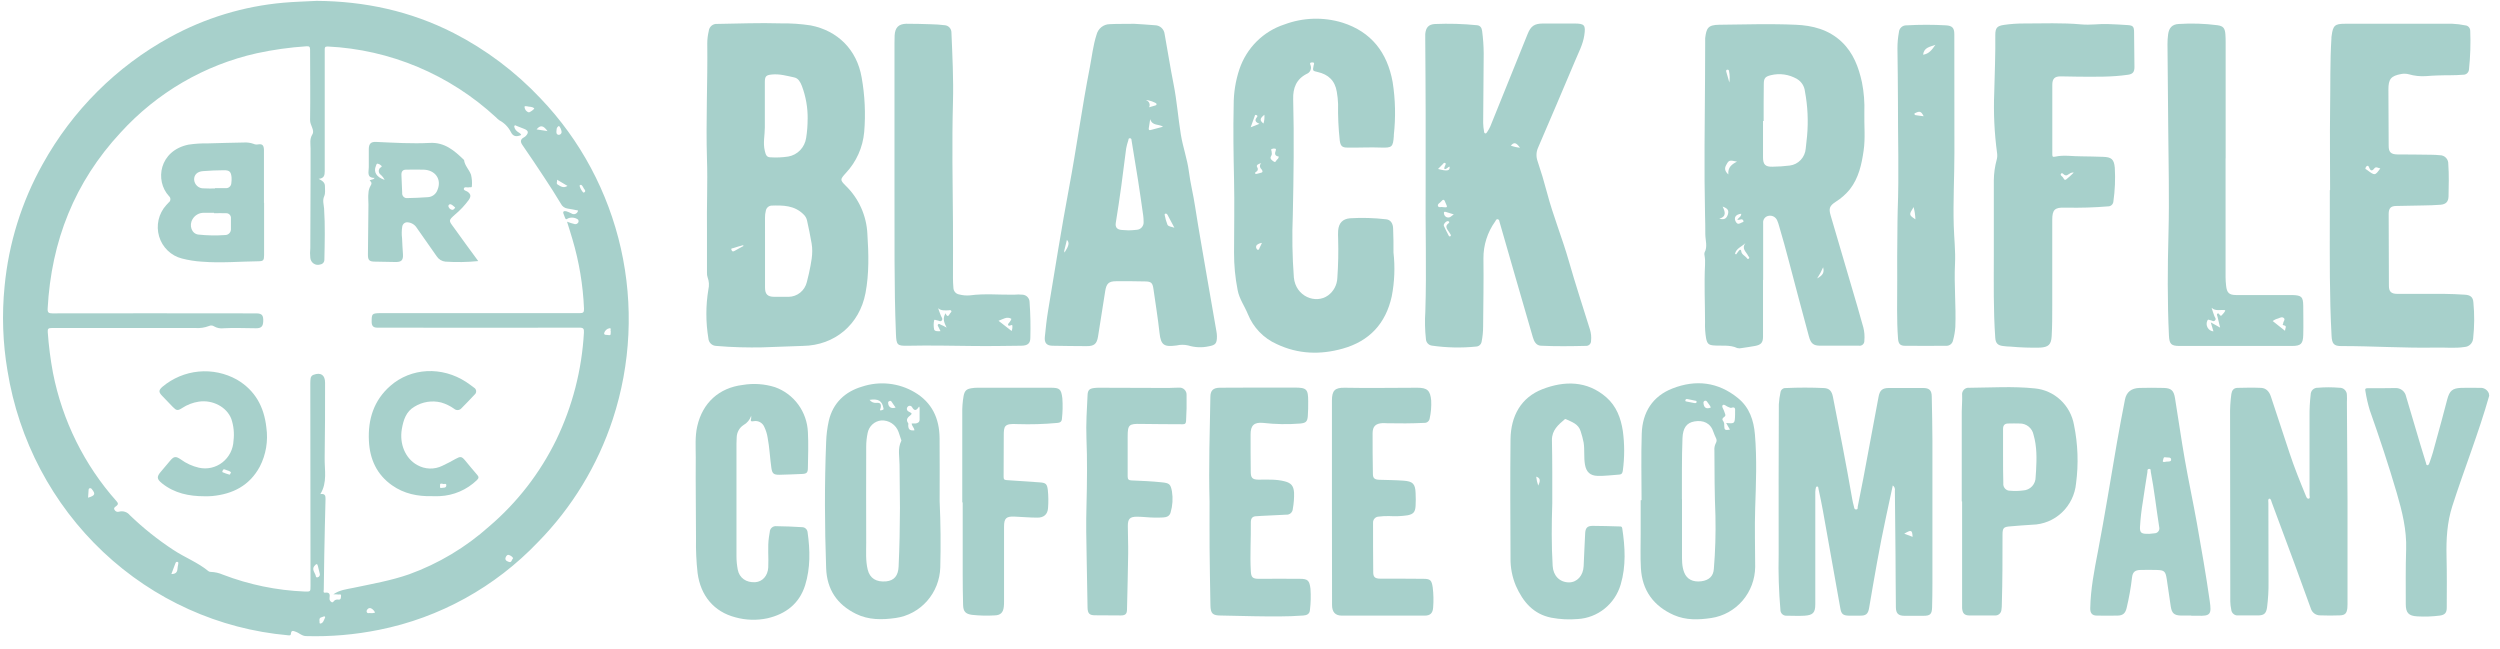 <svg width="181" height="47" viewBox="0 0 181 47" fill="none" xmlns="http://www.w3.org/2000/svg">
<path d="M180.219 28.65C179.454 31.355 178.406 33.968 177.549 36.637C177.166 37.83 177.101 39.04 177.13 40.283C177.16 41.525 177.151 42.765 177.145 44.007C177.145 44.375 176.995 44.52 176.641 44.569C176.102 44.638 175.557 44.657 175.014 44.626C174.387 44.592 174.178 44.373 174.178 43.739C174.178 42.418 174.161 41.097 174.205 39.779C174.251 38.364 173.917 37.026 173.526 35.693C172.936 33.674 172.271 31.679 171.571 29.698C171.432 29.237 171.325 28.767 171.251 28.29C171.224 28.169 171.251 28.108 171.387 28.108C172.066 28.108 172.744 28.108 173.423 28.095C173.604 28.085 173.783 28.142 173.927 28.255C174.07 28.368 174.168 28.53 174.203 28.712C174.556 29.888 174.902 31.066 175.249 32.242C175.374 32.668 175.508 33.093 175.642 33.519C175.661 33.58 175.654 33.672 175.738 33.682C175.822 33.693 175.857 33.597 175.886 33.529C176.067 33.031 176.22 32.524 176.346 32.008C176.637 30.977 176.911 29.941 177.183 28.907C177.348 28.293 177.553 28.11 178.18 28.082C178.634 28.063 179.09 28.082 179.546 28.082C179.681 28.068 179.817 28.099 179.934 28.171C180.051 28.243 180.141 28.351 180.192 28.48L180.219 28.65Z" fill="#A7D0CB"/>
<path d="M22.926 0.063C26.401 0.086 29.72 0.801 32.837 2.388C35.188 3.592 37.319 5.196 39.14 7.129C42.02 10.139 44.031 13.898 44.953 17.993C45.875 22.088 45.672 26.362 44.367 30.347C43.264 33.7 41.41 36.747 38.952 39.247C35.844 42.507 31.831 44.723 27.451 45.598C25.711 45.951 23.937 46.104 22.163 46.053C21.866 46.053 21.674 45.83 21.419 45.743C21.245 45.683 21.088 45.59 21.061 45.888C21.047 46.032 20.942 46.002 20.852 45.994C15.855 45.552 11.145 43.428 7.466 39.958C3.788 36.489 1.351 31.872 0.541 26.836C0.199 24.823 0.129 22.772 0.331 20.74C0.627 17.62 1.568 14.599 3.094 11.876C5.246 7.994 8.436 4.813 12.294 2.7C14.843 1.3 17.648 0.448 20.534 0.195C21.316 0.124 22.121 0.11 22.926 0.063ZM24.137 43.029C24.582 42.712 25.088 42.663 25.58 42.561C26.935 42.274 28.298 42.04 29.617 41.58C31.75 40.808 33.72 39.63 35.42 38.109C37.448 36.38 39.103 34.243 40.279 31.832C41.447 29.411 42.126 26.776 42.276 24.083C42.293 23.798 42.239 23.722 41.948 23.722C37.182 23.733 32.417 23.733 27.654 23.722C27.539 23.722 27.422 23.722 27.305 23.722C27.012 23.722 26.903 23.577 26.908 23.279C26.908 22.726 26.937 22.688 27.472 22.671H27.733C32.473 22.671 37.218 22.671 41.969 22.671C42.22 22.671 42.293 22.622 42.282 22.35C42.211 20.646 41.93 18.958 41.446 17.326C41.323 16.9 41.189 16.492 41.053 16.049C41.238 16.122 41.427 16.182 41.62 16.228C41.668 16.235 41.717 16.227 41.761 16.205C41.805 16.184 41.841 16.149 41.866 16.107C41.884 16.074 41.892 16.036 41.888 15.998C41.885 15.96 41.871 15.924 41.847 15.894C41.744 15.821 41.624 15.775 41.498 15.76C41.373 15.745 41.246 15.762 41.128 15.809C40.982 15.926 40.932 15.86 40.89 15.722C40.867 15.65 40.84 15.579 40.81 15.509C40.712 15.297 40.846 15.262 41.001 15.297C41.13 15.337 41.255 15.39 41.375 15.454C41.418 15.483 41.468 15.501 41.519 15.505C41.571 15.51 41.623 15.501 41.67 15.48C41.718 15.459 41.759 15.426 41.791 15.384C41.823 15.342 41.843 15.293 41.852 15.241C41.592 15.192 41.346 15.131 41.097 15.101C40.993 15.088 40.894 15.049 40.808 14.988C40.722 14.926 40.654 14.844 40.608 14.748C40.223 14.11 39.821 13.472 39.411 12.859C38.889 12.063 38.358 11.274 37.818 10.492C37.666 10.268 37.67 10.096 37.914 9.956C37.967 9.93 38.015 9.896 38.057 9.856C38.291 9.613 38.266 9.456 37.954 9.332L37.413 9.12C37.36 9.098 37.304 9.045 37.254 9.092C37.203 9.139 37.254 9.22 37.264 9.283C37.302 9.374 37.363 9.452 37.44 9.511C37.534 9.6 37.684 9.63 37.734 9.773C37.396 9.922 37.147 9.892 36.988 9.56C36.803 9.195 36.511 8.898 36.152 8.709C36.065 8.646 35.984 8.575 35.911 8.496C32.556 5.397 28.245 3.583 23.719 3.366C23.51 3.366 23.51 3.453 23.51 3.606C23.51 6.536 23.51 9.465 23.51 12.393C23.51 12.685 23.468 12.916 23.069 12.948C23.34 13.087 23.537 13.214 23.526 13.499C23.526 13.733 23.566 13.999 23.476 14.197C23.332 14.52 23.443 14.79 23.464 15.101C23.545 16.328 23.51 17.564 23.485 18.796C23.487 18.881 23.459 18.964 23.405 19.029C23.351 19.093 23.275 19.135 23.192 19.146C23.113 19.174 23.03 19.183 22.948 19.173C22.865 19.163 22.786 19.134 22.716 19.088C22.646 19.042 22.588 18.981 22.544 18.909C22.501 18.837 22.474 18.756 22.466 18.672C22.441 18.438 22.441 18.201 22.466 17.966L22.485 12.582C22.485 11.97 22.485 11.359 22.485 10.747C22.485 10.404 22.399 10.081 22.617 9.726C22.801 9.426 22.443 9.071 22.45 8.692C22.477 6.991 22.45 5.289 22.45 3.604C22.45 3.392 22.397 3.334 22.19 3.351C20.981 3.43 19.779 3.598 18.594 3.855C14.807 4.7 11.365 6.705 8.731 9.598C5.408 13.176 3.713 17.445 3.451 22.333C3.434 22.62 3.51 22.688 3.792 22.688C8.509 22.68 13.225 22.68 17.939 22.688C18.148 22.688 18.358 22.688 18.579 22.688C18.968 22.701 19.073 22.828 19.058 23.254C19.046 23.639 18.912 23.766 18.54 23.766C17.755 23.766 16.969 23.72 16.185 23.766C15.952 23.797 15.715 23.751 15.51 23.634C15.455 23.595 15.391 23.572 15.324 23.566C15.257 23.561 15.19 23.573 15.129 23.603C14.82 23.721 14.489 23.771 14.159 23.749C10.684 23.749 7.21 23.749 3.738 23.749C3.51 23.749 3.437 23.8 3.457 24.043C3.527 25.035 3.653 26.022 3.836 27C4.518 30.46 6.107 33.669 8.436 36.286C8.568 36.435 8.57 36.518 8.423 36.635C8.342 36.703 8.2 36.765 8.294 36.916C8.324 36.973 8.374 37.017 8.434 37.041C8.493 37.065 8.559 37.066 8.62 37.045C8.761 37.006 8.909 37.01 9.048 37.055C9.187 37.1 9.31 37.186 9.402 37.301C10.373 38.237 11.428 39.079 12.553 39.815C13.389 40.368 14.324 40.717 15.098 41.357C15.146 41.39 15.203 41.407 15.261 41.406C15.562 41.416 15.858 41.483 16.135 41.604C18.034 42.332 20.035 42.745 22.063 42.827C22.481 42.837 22.481 42.837 22.481 42.423C22.481 37.532 22.476 32.64 22.466 27.746C22.466 27.628 22.473 27.51 22.489 27.393C22.496 27.334 22.52 27.279 22.557 27.233C22.594 27.187 22.643 27.154 22.698 27.136C23.225 26.94 23.535 27.148 23.535 27.706C23.535 29.52 23.535 31.334 23.506 33.149C23.489 34.019 23.715 34.925 23.194 35.771C23.524 35.729 23.575 35.876 23.568 36.129C23.529 37.479 23.506 38.83 23.478 40.17C23.462 41.007 23.449 41.844 23.441 42.682C23.441 42.763 23.38 42.929 23.531 42.91C23.886 42.861 23.897 43.054 23.857 43.316C23.851 43.37 23.862 43.426 23.887 43.474C23.913 43.523 23.951 43.562 23.999 43.588C24.099 43.656 24.152 43.539 24.208 43.484C24.249 43.45 24.297 43.427 24.349 43.415C24.4 43.403 24.453 43.402 24.505 43.414C24.7 43.429 24.679 43.261 24.691 43.144C24.708 42.986 24.576 43.05 24.505 43.044C24.367 43.022 24.252 43.029 24.137 43.029ZM23.152 41.54C23.106 41.35 23.064 41.161 23.014 40.972C22.964 40.783 22.901 40.825 22.805 40.929C22.55 41.174 22.749 41.393 22.838 41.614C22.87 41.689 22.855 41.844 23.006 41.795C23.033 41.788 23.058 41.775 23.08 41.758C23.102 41.74 23.12 41.718 23.134 41.694C23.148 41.669 23.156 41.642 23.16 41.613C23.163 41.585 23.16 41.556 23.152 41.529V41.54ZM12.411 41.561C12.691 41.561 12.829 41.453 12.848 41.197C12.848 41.08 12.886 40.965 12.902 40.851C12.902 40.787 12.948 40.708 12.852 40.681C12.756 40.653 12.72 40.723 12.693 40.802C12.603 41.036 12.511 41.278 12.411 41.55V41.561ZM6.376 36.033C6.885 35.88 6.933 35.763 6.65 35.416C6.636 35.391 6.615 35.371 6.589 35.358C6.563 35.346 6.534 35.342 6.506 35.346C6.431 35.359 6.418 35.416 6.414 35.476C6.402 35.659 6.389 35.844 6.376 36.033ZM38.159 7.695C38.082 7.695 37.95 7.65 37.979 7.771C37.988 7.854 38.021 7.933 38.073 7.997C38.126 8.061 38.195 8.109 38.274 8.133C38.364 8.152 38.713 7.884 38.678 7.846C38.527 7.699 38.318 7.748 38.153 7.695H38.159ZM37.155 40.413C37.117 40.351 37.068 40.299 37.009 40.258C36.95 40.217 36.884 40.188 36.815 40.174C36.687 40.155 36.605 40.327 36.591 40.427C36.576 40.598 36.769 40.663 36.883 40.691C37.036 40.736 37.049 40.523 37.149 40.413H37.155ZM41.088 13.461L40.329 13.01C40.365 13.167 40.235 13.284 40.386 13.37C40.582 13.484 40.787 13.65 41.082 13.461H41.088ZM44.225 23.994C44.16 23.939 44.296 23.741 44.129 23.764C44.038 23.779 43.954 23.82 43.886 23.882C43.817 23.943 43.767 24.024 43.742 24.113C43.713 24.285 43.938 24.234 44.056 24.26C44.275 24.309 44.194 24.122 44.221 23.994H44.225ZM40.476 9.115C40.42 9.138 40.373 9.178 40.341 9.23C40.309 9.281 40.293 9.342 40.296 9.403C40.281 9.543 40.246 9.72 40.43 9.762C40.458 9.765 40.487 9.763 40.514 9.754C40.542 9.745 40.567 9.731 40.589 9.712C40.611 9.693 40.628 9.67 40.641 9.644C40.654 9.618 40.661 9.589 40.662 9.56C40.644 9.396 40.577 9.241 40.472 9.115H40.476ZM39.639 9.492C39.34 9.067 39.112 9.041 38.849 9.369L39.639 9.492ZM27.154 44.352C27.097 44.217 26.994 44.107 26.864 44.043C26.819 44.023 26.768 44.018 26.721 44.032C26.674 44.045 26.632 44.075 26.604 44.116C26.579 44.139 26.561 44.168 26.551 44.201C26.541 44.234 26.541 44.27 26.55 44.303C26.585 44.42 26.69 44.388 26.77 44.384C26.898 44.403 27.03 44.392 27.154 44.352ZM23.129 44.93C23.154 45.001 23.092 45.175 23.215 45.143C23.403 45.107 23.451 44.886 23.533 44.718C23.57 44.647 23.493 44.605 23.434 44.633C23.311 44.705 23.1 44.667 23.129 44.924V44.93ZM42.067 13.378C42 13.389 41.948 13.423 41.965 13.472C42.017 13.646 42.108 13.806 42.228 13.942C42.241 13.954 42.328 13.922 42.349 13.889C42.412 13.795 42.32 13.725 42.278 13.659C42.207 13.559 42.176 13.425 42.067 13.378Z" fill="#A7D0CB"/>
<path d="M55.179 25.149C54.213 25.168 53.019 25.149 51.834 25.043C51.692 25.036 51.557 24.976 51.456 24.874C51.355 24.772 51.294 24.636 51.286 24.492C51.093 23.323 51.093 22.13 51.286 20.961C51.356 20.672 51.338 20.369 51.234 20.091C51.195 19.979 51.178 19.86 51.185 19.742C51.185 18.721 51.185 17.7 51.185 16.677C51.158 14.963 51.242 13.246 51.185 11.532C51.1 8.73 51.24 5.931 51.206 3.132C51.208 2.836 51.244 2.541 51.313 2.253C51.326 2.103 51.397 1.963 51.51 1.866C51.624 1.768 51.771 1.72 51.919 1.732C53.452 1.707 54.985 1.645 56.52 1.692C57.247 1.681 57.974 1.73 58.694 1.839C60.651 2.222 62.04 3.602 62.383 5.606C62.616 6.907 62.678 8.234 62.569 9.551C62.47 10.669 62 11.719 61.237 12.529C60.819 12.997 60.804 13.021 61.237 13.454C62.179 14.37 62.738 15.619 62.799 16.943C62.891 18.374 62.93 19.802 62.663 21.214C62.228 23.5 60.43 25.006 58.142 25.043C57.228 25.07 56.317 25.11 55.179 25.149ZM55.388 18.191C55.388 19.068 55.388 19.946 55.388 20.823C55.388 21.309 55.579 21.482 56.049 21.49C56.398 21.49 56.747 21.49 57.094 21.49C57.399 21.487 57.694 21.38 57.933 21.188C58.172 20.995 58.341 20.728 58.414 20.427C58.464 20.214 58.525 20.001 58.569 19.789C58.715 19.076 58.891 18.361 58.761 17.625C58.663 17.064 58.552 16.507 58.426 15.949C58.387 15.786 58.3 15.638 58.178 15.524C57.517 14.86 56.678 14.858 55.84 14.886C55.742 14.897 55.65 14.94 55.578 15.009C55.506 15.078 55.459 15.169 55.443 15.269C55.402 15.431 55.383 15.599 55.386 15.767L55.388 18.191ZM58.475 8.62C58.486 7.801 58.344 6.987 58.056 6.223C57.95 5.95 57.803 5.67 57.513 5.608C56.975 5.493 56.44 5.336 55.88 5.395C55.462 5.433 55.374 5.529 55.374 5.946C55.374 7.039 55.374 8.133 55.374 9.228C55.374 9.792 55.229 10.351 55.374 10.93C55.434 11.17 55.484 11.383 55.765 11.389C56.2 11.418 56.638 11.4 57.069 11.334C57.397 11.277 57.697 11.117 57.93 10.876C58.162 10.635 58.314 10.325 58.364 9.992C58.437 9.537 58.473 9.078 58.472 8.618L58.475 8.62ZM53.824 17.813L53.806 17.749C53.567 17.817 53.327 17.881 53.09 17.962C53.036 17.979 52.904 17.962 52.959 18.096C53.013 18.23 53.08 18.223 53.189 18.162C53.394 18.04 53.609 17.93 53.822 17.815L53.824 17.813Z" fill="#A7D0CB"/>
<path d="M127.642 20.278C127.642 21.648 127.642 23.018 127.642 24.39C127.642 24.815 127.483 24.966 127.073 25.045C126.749 25.104 126.423 25.153 126.096 25.2C125.993 25.227 125.884 25.227 125.781 25.2C125.229 24.943 124.637 25.058 124.066 25.009C123.7 24.977 123.6 24.879 123.52 24.49C123.455 24.1 123.43 23.706 123.445 23.311C123.445 21.933 123.374 20.546 123.445 19.174C123.46 18.948 123.449 18.721 123.409 18.498C123.388 18.428 123.388 18.354 123.409 18.285C123.642 17.86 123.468 17.402 123.464 16.96C123.46 16.517 123.464 16.032 123.445 15.571C123.372 12.259 123.424 8.947 123.445 5.636C123.445 4.785 123.448 3.934 123.455 3.083C123.448 2.975 123.448 2.866 123.455 2.758C123.545 2.06 123.635 1.801 124.472 1.792C126.314 1.771 128.156 1.711 129.998 1.792C131.225 1.839 132.403 2.141 133.344 3.034C134.18 3.83 134.567 4.863 134.807 5.967C134.948 6.683 135.005 7.414 134.979 8.143C134.958 9.069 135.06 10 134.926 10.909C134.782 11.908 134.567 12.889 133.929 13.708C133.637 14.065 133.29 14.371 132.9 14.614C132.461 14.903 132.388 15.086 132.541 15.607C133.187 17.814 133.836 20.019 134.485 22.224C134.63 22.713 134.755 23.209 134.903 23.698C134.985 24.013 135.01 24.34 134.979 24.664C134.982 24.716 134.974 24.768 134.955 24.817C134.936 24.865 134.906 24.909 134.868 24.944C134.83 24.979 134.785 25.004 134.735 25.019C134.686 25.034 134.634 25.037 134.584 25.028C133.653 25.028 132.723 25.028 131.79 25.028C131.299 25.028 131.108 24.877 130.97 24.373C130.715 23.435 130.469 22.494 130.213 21.554C129.743 19.829 129.325 18.089 128.81 16.375C128.773 16.23 128.724 16.087 128.664 15.95C128.611 15.831 128.52 15.735 128.406 15.676C128.292 15.618 128.162 15.601 128.037 15.628C127.92 15.649 127.815 15.714 127.743 15.81C127.672 15.907 127.639 16.027 127.652 16.147C127.652 17.517 127.652 18.887 127.652 20.257L127.642 20.278ZM127.688 8.76H127.642C127.642 9.637 127.642 10.513 127.642 11.391C127.642 11.91 127.811 12.085 128.327 12.07C128.747 12.065 129.166 12.037 129.582 11.985C129.883 11.947 130.162 11.804 130.372 11.581C130.582 11.357 130.71 11.068 130.734 10.76C130.77 10.458 130.799 10.153 130.832 9.849C130.93 8.769 130.877 7.681 130.678 6.616C130.658 6.433 130.598 6.258 130.5 6.103C130.402 5.948 130.271 5.819 130.115 5.725C129.539 5.385 128.856 5.284 128.208 5.444C127.807 5.544 127.7 5.657 127.698 6.082C127.685 6.967 127.688 7.865 127.688 8.76ZM125.615 18.372L125.691 18.423C125.76 18.33 125.825 18.234 125.9 18.145C125.975 18.055 126.052 18.062 126.063 18.17C126.084 18.417 126.297 18.494 126.431 18.638C126.473 18.683 126.517 18.802 126.611 18.723C126.705 18.645 126.596 18.587 126.567 18.525C126.435 18.236 126.057 18.009 126.374 17.6C126.098 17.862 125.705 17.977 125.615 18.372ZM125.132 12.629C125.084 12.108 125.388 11.891 125.76 11.702C125.206 11.579 125.166 11.591 124.976 11.949C124.844 12.183 124.869 12.393 125.132 12.629ZM126.065 15.475C125.647 15.52 125.507 15.771 125.676 16.062C125.82 16.305 125.958 16.173 126.109 16.109C126.161 16.086 126.268 16.079 126.22 15.979C126.134 15.794 125.986 15.922 125.862 15.918C125.833 15.915 125.805 15.91 125.776 15.903C125.881 15.758 126.071 15.684 126.065 15.475ZM124.718 14.956C124.892 15.322 125.026 15.673 124.476 15.835C124.846 15.926 124.997 15.835 125.103 15.516C125.178 15.233 125.097 15.09 124.718 14.956ZM125.204 5.972C125.244 5.707 125.238 5.437 125.185 5.174C125.185 5.1 125.151 5.038 125.063 5.044C124.976 5.051 124.961 5.119 124.982 5.193C125.057 5.453 125.13 5.712 125.204 5.972ZM131.56 20.159C131.978 19.929 132.091 19.733 131.995 19.351C131.875 19.633 131.729 19.904 131.56 20.159Z" fill="#A7D0CB"/>
<path d="M103.217 13.374C103.217 11.649 103.217 9.924 103.217 8.199C103.217 6.404 103.197 4.608 103.188 2.815C103.188 2.696 103.188 2.577 103.188 2.46C103.232 1.994 103.427 1.767 103.88 1.739C104.899 1.695 105.919 1.724 106.933 1.826C107.174 1.845 107.28 2.018 107.307 2.252C107.378 2.789 107.416 3.33 107.42 3.872C107.409 5.548 107.396 7.225 107.381 8.901C107.385 9.107 107.407 9.313 107.445 9.515C107.445 9.573 107.464 9.639 107.529 9.658C107.594 9.677 107.634 9.615 107.663 9.569C107.751 9.439 107.829 9.302 107.895 9.16C108.798 6.93 109.699 4.698 110.599 2.464C110.831 1.888 111.088 1.707 111.705 1.703C112.462 1.703 113.219 1.703 113.975 1.703C114.726 1.703 114.812 1.813 114.703 2.554C114.607 3.219 114.285 3.802 114.036 4.406C113.16 6.491 112.257 8.592 111.358 10.687C111.219 10.994 111.205 11.344 111.318 11.662C111.573 12.416 111.802 13.178 112.004 13.948C112.445 15.629 113.108 17.232 113.584 18.902C114.061 20.572 114.599 22.207 115.113 23.858C115.195 24.122 115.222 24.4 115.192 24.675C115.194 24.724 115.185 24.774 115.167 24.82C115.149 24.866 115.121 24.907 115.086 24.942C115.051 24.976 115.009 25.003 114.963 25.02C114.918 25.037 114.869 25.044 114.82 25.041C113.735 25.066 112.648 25.083 111.562 25.03C111.213 25.015 111.065 24.715 110.977 24.413C110.55 22.951 110.127 21.488 109.706 20.025C109.327 18.713 108.949 17.4 108.572 16.086C108.549 16.007 108.554 15.896 108.439 15.873C108.324 15.85 108.298 15.964 108.252 16.033C107.694 16.808 107.395 17.747 107.401 18.708C107.424 20.355 107.391 22.001 107.378 23.647C107.378 24.012 107.341 24.377 107.27 24.734C107.254 24.832 107.205 24.922 107.131 24.987C107.058 25.052 106.964 25.089 106.866 25.092C105.804 25.199 104.732 25.176 103.675 25.024C103.557 25.01 103.448 24.954 103.368 24.865C103.287 24.776 103.24 24.661 103.236 24.541C103.164 23.884 103.15 23.222 103.194 22.563C103.293 19.504 103.186 16.439 103.217 13.374ZM104.462 14.999C104.809 15.027 104.809 15.027 104.671 14.714C104.656 14.688 104.644 14.661 104.633 14.633C104.57 14.42 104.468 14.42 104.344 14.582C104.257 14.693 104.058 14.765 104.108 14.914C104.158 15.063 104.353 14.956 104.462 14.999ZM104.114 12.234C104.796 12.412 104.984 12.374 104.951 12.066C104.811 12.085 104.742 12.264 104.579 12.242C104.537 12.136 104.606 12.066 104.629 11.983C104.652 11.9 104.721 11.851 104.629 11.802C104.537 11.753 104.505 11.84 104.459 11.883C104.351 11.989 104.238 12.108 104.114 12.234ZM104.836 16.009C104.698 15.996 104.482 16.235 104.535 16.354C104.643 16.594 104.767 16.826 104.886 17.06C104.911 17.109 104.953 17.134 105.003 17.107C105.053 17.079 105.053 17.03 105.026 16.983C104.999 16.937 104.955 16.866 104.917 16.809C104.781 16.596 104.56 16.384 104.89 16.154C104.97 16.09 104.907 16.033 104.836 16.005V16.009ZM105.254 15.522C105.02 15.45 104.846 15.392 104.671 15.341C104.574 15.314 104.516 15.341 104.545 15.463C104.551 15.521 104.572 15.577 104.607 15.624C104.642 15.671 104.69 15.707 104.744 15.728C104.798 15.749 104.857 15.754 104.914 15.742C104.971 15.731 105.024 15.703 105.066 15.662L105.254 15.522ZM110.051 10.698C109.768 10.313 109.62 10.273 109.384 10.543C109.596 10.622 109.817 10.673 110.042 10.694L110.051 10.698Z" fill="#A7D0CB"/>
<path d="M100.888 18.279C101.008 19.338 100.966 20.41 100.762 21.456C100.325 23.441 99.131 24.704 97.207 25.242C95.585 25.698 93.983 25.645 92.438 24.913C91.49 24.494 90.74 23.717 90.347 22.745C90.109 22.158 89.72 21.635 89.603 20.993C89.428 20.103 89.342 19.198 89.345 18.291C89.345 16.526 89.385 14.761 89.345 12.997C89.306 11.234 89.276 9.409 89.318 7.616C89.313 6.727 89.455 5.843 89.736 5.002C89.994 4.243 90.423 3.556 90.987 2.995C91.552 2.434 92.238 2.015 92.99 1.771C94.339 1.265 95.813 1.219 97.191 1.639C99.282 2.302 100.44 3.8 100.827 5.94C101.027 7.206 101.055 8.494 100.913 9.768C100.913 9.798 100.913 9.828 100.913 9.856C100.854 10.638 100.783 10.706 100.02 10.685C99.196 10.649 98.372 10.702 97.546 10.685C97.172 10.685 97.055 10.568 97 10.185C96.903 9.304 96.862 8.417 96.877 7.531C96.867 7.235 96.837 6.941 96.785 6.65C96.655 5.838 96.17 5.387 95.401 5.214C95.029 5.131 95.031 5.131 95.106 4.744C95.125 4.649 95.211 4.517 95.012 4.519C94.909 4.519 94.803 4.534 94.872 4.691C94.9 4.752 94.915 4.818 94.916 4.886C94.918 4.953 94.905 5.02 94.879 5.082C94.854 5.144 94.816 5.2 94.768 5.246C94.719 5.293 94.662 5.328 94.6 5.351C93.856 5.733 93.605 6.365 93.626 7.178C93.699 9.966 93.659 12.755 93.6 15.543C93.537 17.06 93.562 18.579 93.676 20.093C93.81 21.467 95.257 22.039 96.156 21.386C96.353 21.241 96.515 21.053 96.631 20.835C96.746 20.618 96.812 20.376 96.823 20.129C96.889 19.185 96.909 18.238 96.881 17.292C96.871 17.095 96.871 16.897 96.881 16.7C96.925 16.149 97.205 15.85 97.743 15.803C98.614 15.75 99.489 15.775 100.356 15.877C100.67 15.905 100.858 16.169 100.862 16.56C100.892 17.139 100.888 17.709 100.888 18.279ZM92.58 11.334C92.359 11.302 92.258 11.189 92.35 10.949C92.373 10.893 92.407 10.789 92.338 10.764C92.255 10.744 92.168 10.749 92.089 10.781C91.984 10.811 92.059 10.893 92.062 10.953C92.062 11.064 92.114 11.166 92.037 11.285C91.896 11.498 92.089 11.602 92.225 11.7C92.361 11.797 92.392 11.604 92.467 11.546C92.501 11.523 92.529 11.491 92.549 11.454C92.568 11.417 92.579 11.376 92.58 11.334ZM91.313 11.808C91.085 11.876 90.933 11.944 91.02 12.11C91.041 12.136 91.055 12.166 91.062 12.198C91.069 12.23 91.068 12.264 91.06 12.296C91.052 12.328 91.037 12.357 91.016 12.382C90.995 12.407 90.969 12.427 90.939 12.44C90.903 12.465 90.851 12.499 90.874 12.557C90.897 12.614 90.97 12.593 91.022 12.58C91.086 12.558 91.151 12.541 91.217 12.529C91.426 12.499 91.459 12.414 91.328 12.246C91.295 12.22 91.269 12.188 91.251 12.15C91.232 12.113 91.222 12.072 91.22 12.031C91.219 11.989 91.227 11.947 91.243 11.909C91.259 11.871 91.283 11.836 91.313 11.808ZM91.188 8.962C90.851 8.841 90.843 8.684 90.995 8.492C91.039 8.437 91.07 8.373 90.968 8.333C90.865 8.292 90.865 8.333 90.843 8.401C90.755 8.652 90.663 8.901 90.548 9.215L91.188 8.962ZM91.541 8.307C91.198 8.588 91.192 8.715 91.476 8.945C91.539 8.74 91.561 8.525 91.541 8.311V8.307ZM91.361 17.585C91.228 17.598 91.101 17.651 90.997 17.736C90.967 17.768 90.947 17.81 90.941 17.854C90.935 17.898 90.943 17.943 90.964 17.983C90.981 18.023 91.018 18.076 91.054 18.085C91.16 18.106 91.165 17.996 91.198 17.934C91.254 17.838 91.296 17.73 91.361 17.589V17.585Z" fill="#A7D0CB"/>
<path d="M82.115 1.724C82.534 1.752 83.075 1.779 83.627 1.828C83.799 1.831 83.964 1.897 84.092 2.014C84.219 2.132 84.3 2.293 84.319 2.466C84.541 3.677 84.727 4.893 84.968 6.097C85.208 7.301 85.296 8.535 85.494 9.747C85.641 10.649 85.961 11.519 86.076 12.425C86.184 13.276 86.404 14.127 86.529 14.977C86.655 15.828 86.816 16.726 86.962 17.598C87.109 18.47 87.259 19.323 87.408 20.187C87.629 21.463 87.85 22.732 88.07 23.994C88.092 24.11 88.104 24.227 88.106 24.345C88.106 24.864 88.01 24.983 87.518 25.072C87.024 25.181 86.51 25.16 86.025 25.011C85.75 24.946 85.464 24.946 85.189 25.011C84.309 25.126 84.047 25.023 83.949 24.1C83.832 23.037 83.659 21.973 83.508 20.91C83.447 20.484 83.347 20.384 82.925 20.376C82.218 20.361 81.509 20.352 80.802 20.361C80.273 20.361 80.102 20.535 80.018 21.069C79.845 22.167 79.677 23.267 79.498 24.364C79.408 24.909 79.215 25.064 78.661 25.06C77.848 25.06 77.032 25.045 76.219 25.032C75.786 25.032 75.602 24.834 75.646 24.394C75.709 23.756 75.778 23.118 75.884 22.48C76.376 19.529 76.84 16.575 77.392 13.635C77.944 10.696 78.333 7.79 78.902 4.885C79.056 4.096 79.138 3.289 79.389 2.517C79.441 2.301 79.563 2.108 79.734 1.97C79.905 1.831 80.117 1.753 80.336 1.75C80.886 1.72 81.43 1.737 82.115 1.724ZM81.697 16.677C81.86 16.677 82.076 16.664 82.287 16.639C82.36 16.636 82.431 16.619 82.497 16.587C82.563 16.555 82.621 16.51 82.669 16.454C82.717 16.398 82.753 16.333 82.775 16.262C82.797 16.191 82.805 16.117 82.797 16.043C82.797 15.895 82.787 15.747 82.768 15.601C82.647 14.75 82.527 13.899 82.396 13.061C82.245 12.1 82.084 11.147 81.927 10.179C81.915 10.104 81.927 10.011 81.808 10.009C81.689 10.007 81.71 10.085 81.693 10.151C81.626 10.346 81.573 10.546 81.534 10.749C81.312 12.546 81.076 14.341 80.784 16.128C80.729 16.456 80.878 16.624 81.212 16.649C81.359 16.66 81.505 16.666 81.699 16.677H81.697ZM84.206 9.173C83.87 8.96 83.439 9.132 83.274 8.63C83.23 8.913 83.198 9.105 83.169 9.296C83.153 9.409 83.213 9.439 83.307 9.413L84.206 9.173ZM85.026 16.488C84.855 16.169 84.723 15.918 84.589 15.669C84.572 15.635 84.556 15.599 84.537 15.565C84.518 15.53 84.464 15.445 84.378 15.467C84.368 15.468 84.359 15.472 84.351 15.477C84.343 15.482 84.336 15.489 84.331 15.498C84.325 15.506 84.322 15.515 84.32 15.525C84.319 15.534 84.319 15.544 84.321 15.554C84.365 15.795 84.431 16.032 84.52 16.26C84.589 16.411 84.796 16.405 85.026 16.488ZM83.194 7.767L83.644 7.637C83.707 7.618 83.751 7.582 83.728 7.51C83.704 7.437 83.123 7.205 82.964 7.259C83.017 7.27 83.066 7.293 83.107 7.327C83.149 7.361 83.183 7.405 83.205 7.454C83.227 7.503 83.238 7.557 83.236 7.612C83.234 7.666 83.22 7.719 83.194 7.767ZM77.074 18.283C77.402 17.766 77.438 17.566 77.243 17.366C77.177 17.636 77.112 17.898 77.049 18.162C77.043 18.189 77.059 18.221 77.074 18.287V18.283Z" fill="#A7D0CB"/>
<path d="M168.699 13.761C168.699 11.808 168.674 9.856 168.699 7.903C168.729 6.189 168.687 4.474 168.796 2.76C168.796 2.702 168.796 2.643 168.812 2.583C168.906 1.845 169.049 1.718 169.783 1.72H177.553C177.863 1.733 178.172 1.772 178.477 1.835C178.577 1.84 178.672 1.885 178.741 1.96C178.809 2.035 178.847 2.134 178.845 2.237C178.883 3.172 178.852 4.109 178.753 5.04C178.743 5.144 178.694 5.241 178.616 5.31C178.538 5.378 178.438 5.414 178.335 5.41C177.707 5.465 177.093 5.438 176.474 5.463C176.193 5.476 175.911 5.485 175.637 5.512C175.221 5.539 174.803 5.494 174.401 5.378C174.222 5.332 174.036 5.325 173.854 5.357C173.107 5.495 172.919 5.718 172.921 6.488C172.921 7.85 172.927 9.21 172.94 10.57C172.94 11.013 173.105 11.174 173.567 11.181C174.383 11.181 175.196 11.194 176.012 11.204C176.221 11.204 176.43 11.217 176.649 11.238C176.731 11.237 176.812 11.253 176.888 11.285C176.963 11.316 177.031 11.364 177.088 11.424C177.145 11.483 177.189 11.554 177.218 11.632C177.247 11.71 177.26 11.793 177.256 11.876C177.312 12.653 177.291 13.433 177.274 14.216C177.264 14.603 177.086 14.79 176.697 14.824C176.279 14.861 175.846 14.865 175.42 14.875C174.78 14.89 174.14 14.897 173.498 14.912C173.093 14.912 172.94 15.075 172.94 15.494C172.94 17.23 172.945 18.965 172.957 20.699C172.957 21.112 173.126 21.273 173.559 21.276C174.684 21.276 175.809 21.276 176.934 21.276C177.438 21.276 177.941 21.308 178.445 21.335C178.841 21.356 179.048 21.501 179.073 21.89C179.157 22.763 179.151 23.643 179.054 24.515C179.039 24.676 178.967 24.827 178.852 24.938C178.737 25.05 178.586 25.116 178.427 25.123C177.751 25.228 177.072 25.151 176.394 25.164C174.094 25.211 171.794 25.053 169.494 25.055C168.978 25.055 168.835 24.885 168.806 24.326C168.651 21.48 168.676 18.63 168.679 15.781V13.769L168.699 13.761ZM172.334 12.193C172.162 12.168 172.026 12.034 171.901 12.193C171.738 12.406 171.625 12.376 171.531 12.14C171.505 12.076 171.472 11.989 171.401 12.004C171.33 12.019 171.298 12.089 171.267 12.146C171.215 12.24 171.313 12.261 171.361 12.295C171.945 12.729 171.945 12.729 172.334 12.193Z" fill="#A7D0CB"/>
<path d="M137.037 35.146C136.871 35.92 136.712 36.667 136.551 37.411C136.075 39.604 135.7 41.814 135.322 44.026C135.249 44.452 135.094 44.584 134.651 44.573C134.381 44.573 134.109 44.573 133.837 44.573C133.442 44.56 133.313 44.452 133.244 44.067C132.909 42.196 132.576 40.327 132.244 38.46C132.064 37.441 131.891 36.424 131.663 35.416C131.646 35.342 131.663 35.231 131.567 35.223C131.47 35.214 131.462 35.348 131.447 35.42C131.428 35.547 131.421 35.675 131.427 35.803C131.427 38.356 131.427 40.908 131.427 43.461C131.427 43.558 131.427 43.656 131.427 43.756C131.427 44.367 131.249 44.537 130.649 44.577C130.214 44.605 129.777 44.577 129.342 44.577C129.284 44.581 129.226 44.572 129.172 44.551C129.117 44.53 129.068 44.498 129.026 44.457C128.985 44.416 128.952 44.366 128.931 44.311C128.909 44.257 128.899 44.198 128.901 44.139C128.787 42.813 128.745 41.482 128.775 40.151C128.765 36.524 128.775 32.896 128.788 29.269C128.805 28.974 128.846 28.681 128.909 28.393C128.924 28.303 128.972 28.223 129.043 28.168C129.114 28.113 129.203 28.087 129.292 28.095C130.212 28.052 131.132 28.052 132.054 28.095C132.449 28.114 132.623 28.318 132.704 28.733C133.185 31.183 133.668 33.625 134.095 36.097C134.128 36.29 134.172 36.482 134.224 36.671C134.247 36.754 134.237 36.884 134.383 36.884C134.53 36.884 134.486 36.756 134.502 36.671C134.638 35.986 134.778 35.303 134.908 34.616C135.276 32.654 135.643 30.691 136.008 28.729C136.096 28.25 136.288 28.091 136.758 28.091C137.585 28.091 138.41 28.091 139.232 28.091C139.69 28.091 139.859 28.263 139.859 28.729C139.878 29.773 139.907 30.82 139.907 31.864C139.907 35.334 139.907 38.804 139.907 42.274C139.907 42.841 139.9 43.402 139.884 43.958C139.872 44.465 139.749 44.584 139.257 44.584C138.801 44.584 138.346 44.584 137.89 44.584C137.434 44.584 137.262 44.405 137.262 43.956C137.244 42.68 137.246 41.404 137.235 40.142C137.223 38.605 137.204 37.067 137.189 35.529C137.204 35.457 137.197 35.382 137.17 35.314C137.143 35.246 137.096 35.187 137.037 35.146ZM138.473 38.868C138.442 38.36 138.381 38.339 137.867 38.639L138.473 38.868Z" fill="#A7D0CB"/>
<path d="M144.353 18.491C144.353 16.677 144.353 14.863 144.353 13.048C144.359 12.545 144.43 12.044 144.562 11.559C144.603 11.407 144.612 11.248 144.59 11.091C144.392 9.638 144.323 8.169 144.383 6.703C144.418 5.315 144.475 3.926 144.46 2.537C144.46 2.024 144.583 1.877 145.087 1.803C145.558 1.734 146.033 1.7 146.509 1.701C147.906 1.701 149.309 1.639 150.691 1.767C151.339 1.826 151.956 1.72 152.587 1.741C153.081 1.758 153.576 1.782 154.068 1.818C154.427 1.845 154.501 1.935 154.507 2.303C154.519 3.153 154.529 4.004 154.534 4.855C154.534 5.21 154.417 5.361 154.068 5.412C152.874 5.587 151.669 5.557 150.467 5.551C150.049 5.551 149.614 5.529 149.188 5.529C148.761 5.529 148.587 5.695 148.587 6.142C148.587 7.818 148.587 9.494 148.587 11.17C148.587 11.336 148.613 11.383 148.797 11.342C149.424 11.2 150.072 11.328 150.71 11.319C151.224 11.319 151.736 11.342 152.251 11.355C152.866 11.37 153.056 11.525 153.112 12.149C153.159 12.966 153.124 13.785 153.008 14.595C152.999 14.69 152.955 14.779 152.885 14.843C152.815 14.907 152.724 14.942 152.629 14.941C151.624 15.024 150.614 15.055 149.606 15.033H149.489C148.769 15.009 148.583 15.184 148.583 15.914C148.583 17.994 148.583 20.074 148.583 22.154C148.583 22.884 148.583 23.613 148.541 24.341C148.506 24.953 148.303 25.132 147.705 25.168C146.997 25.184 146.288 25.16 145.583 25.096C145.39 25.096 145.196 25.073 145.004 25.049C144.631 25.004 144.481 24.836 144.456 24.451C144.316 22.454 144.353 20.472 144.353 18.491ZM150.139 12.495C149.951 12.466 149.846 12.576 149.721 12.644C149.685 12.676 149.641 12.695 149.594 12.698C149.547 12.7 149.5 12.687 149.461 12.659C149.388 12.612 149.3 12.476 149.219 12.576C149.137 12.676 149.282 12.759 149.344 12.827C149.407 12.895 149.451 13.091 149.587 12.995C149.782 12.841 149.966 12.674 150.139 12.495Z" fill="#A7D0CB"/>
<path d="M64.761 13.544C64.761 10.074 64.761 6.603 64.761 3.132C64.761 2.945 64.761 2.758 64.771 2.57C64.803 2.003 65.045 1.739 65.608 1.72C66.21 1.72 66.81 1.735 67.412 1.756C67.74 1.756 68.071 1.79 68.399 1.826C68.531 1.835 68.654 1.895 68.744 1.993C68.834 2.09 68.884 2.219 68.884 2.354C68.953 4.038 69.041 5.723 68.995 7.409C68.915 10.326 68.972 13.242 68.995 16.158C69.005 17.479 68.995 18.8 68.995 20.121C68.995 20.356 69.005 20.592 69.026 20.829C69.028 20.948 69.07 21.062 69.147 21.152C69.224 21.241 69.329 21.3 69.445 21.318C69.699 21.385 69.963 21.407 70.224 21.384C71.289 21.241 72.355 21.352 73.421 21.335C73.624 21.315 73.829 21.315 74.032 21.335C74.17 21.343 74.299 21.404 74.394 21.505C74.489 21.607 74.542 21.742 74.542 21.882C74.603 22.737 74.621 23.594 74.597 24.451C74.597 24.864 74.404 25.023 73.948 25.03C72.757 25.045 71.563 25.066 70.369 25.049C68.817 25.028 67.266 25 65.714 25.032C64.957 25.049 64.899 24.97 64.867 24.202C64.721 20.663 64.778 17.102 64.761 13.544ZM68.535 23.72C68.341 23.339 68.23 23.035 68.462 22.679C68.56 22.958 68.671 22.911 68.769 22.713C68.807 22.639 68.922 22.586 68.87 22.501C68.817 22.416 68.727 22.471 68.66 22.469C68.409 22.469 68.148 22.511 67.922 22.316C67.979 22.507 68.056 22.675 68.117 22.847C68.156 22.96 68.282 23.077 68.186 23.201C68.09 23.324 67.958 23.201 67.841 23.19C67.772 23.19 67.653 23.107 67.632 23.19C67.585 23.41 67.585 23.638 67.632 23.858C67.674 23.992 67.901 23.992 68.092 23.975C68.039 23.868 67.996 23.781 67.956 23.694C67.916 23.607 67.853 23.552 67.918 23.481C67.983 23.411 68.058 23.481 68.127 23.517C68.244 23.556 68.353 23.615 68.535 23.72ZM72.299 23.23L73.242 23.964C73.296 23.83 73.312 23.682 73.288 23.539C73.181 23.505 73.062 23.658 72.993 23.539C72.945 23.447 73.072 23.375 73.116 23.292C73.16 23.209 73.217 23.171 73.219 23.079C72.895 22.894 72.637 23.103 72.303 23.22L72.299 23.23Z" fill="#A7D0CB"/>
<path d="M161.131 11.468V12.446C161.131 14.98 161.131 17.514 161.131 20.048C161.132 20.262 161.145 20.475 161.17 20.686C161.227 21.199 161.38 21.359 161.904 21.361C163.136 21.361 164.37 21.361 165.601 21.361C165.727 21.361 165.852 21.361 165.978 21.361C166.632 21.384 166.745 21.488 166.755 22.141C166.755 22.841 166.776 23.541 166.755 24.241C166.741 24.892 166.582 25.045 165.95 25.047C163.234 25.047 160.515 25.047 157.796 25.047C157.193 25.047 157.062 24.911 157.032 24.302C156.915 21.829 156.932 19.357 156.999 16.883C157.066 14.331 156.999 11.798 156.98 9.256C156.968 7.235 156.94 5.215 156.926 3.196C156.925 2.959 156.941 2.722 156.972 2.488C157.035 2.02 157.262 1.764 157.729 1.737C158.668 1.675 159.61 1.705 160.543 1.826C160.961 1.884 161.085 2.039 161.118 2.477C161.135 2.673 161.137 2.871 161.137 3.068V11.468H161.131ZM160.738 23.72C160.662 23.411 160.6 23.167 160.545 22.92C160.531 22.85 160.464 22.762 160.545 22.707C160.627 22.652 160.673 22.75 160.715 22.807C160.756 22.865 160.819 22.884 160.871 22.807C160.953 22.695 161.081 22.616 161.112 22.458C160.771 22.401 160.418 22.556 160.121 22.288C160.177 22.501 160.257 22.684 160.319 22.877C160.353 22.98 160.478 23.077 160.368 23.199C160.257 23.32 160.158 23.199 160.041 23.184C159.924 23.169 159.878 23.086 159.815 23.203C159.776 23.283 159.757 23.371 159.759 23.461C159.761 23.55 159.785 23.637 159.828 23.715C159.871 23.793 159.932 23.859 160.006 23.907C160.08 23.956 160.165 23.985 160.253 23.992C160.194 23.792 160.138 23.598 160.06 23.339L160.738 23.72ZM165.434 23.949C165.434 23.794 165.589 23.601 165.386 23.564C165.183 23.528 165.304 23.467 165.308 23.394C165.308 23.267 165.478 23.137 165.346 23.024C165.214 22.911 165.068 23.011 164.928 23.06C164.789 23.094 164.659 23.157 164.545 23.245L165.434 23.949Z" fill="#A7D0CB"/>
<path d="M169.96 36.316C169.96 38.789 169.96 41.264 169.96 43.739C169.962 43.838 169.958 43.937 169.948 44.035C169.904 44.392 169.789 44.535 169.431 44.552C168.948 44.575 168.463 44.569 167.967 44.552C167.82 44.552 167.676 44.504 167.557 44.416C167.437 44.327 167.349 44.202 167.305 44.059C166.903 42.961 166.51 41.861 166.106 40.764C165.571 39.307 165.03 37.852 164.484 36.397C164.442 36.286 164.415 36.084 164.298 36.105C164.181 36.127 164.231 36.318 164.231 36.439C164.231 38.33 164.243 40.223 164.241 42.117C164.25 42.738 164.214 43.359 164.135 43.975C164.074 44.401 163.926 44.548 163.507 44.556C163.022 44.556 162.537 44.556 162.044 44.556C161.983 44.563 161.922 44.557 161.864 44.539C161.805 44.521 161.751 44.491 161.705 44.451C161.658 44.412 161.619 44.363 161.591 44.308C161.563 44.253 161.547 44.193 161.542 44.131C161.499 43.938 161.476 43.741 161.473 43.544C161.473 39.069 161.468 34.593 161.458 30.116C161.447 29.584 161.478 29.052 161.55 28.525C161.59 28.265 161.713 28.099 161.968 28.082C162.55 28.067 163.131 28.057 163.71 28.082C164.076 28.102 164.296 28.359 164.411 28.706C164.858 30.058 165.305 31.411 165.751 32.764C166.1 33.828 166.52 34.865 166.947 35.901C166.991 36.003 167.039 36.133 167.156 36.101C167.273 36.069 167.21 35.931 167.21 35.842C167.21 33.949 167.21 32.056 167.21 30.163C167.204 29.63 167.231 29.098 167.292 28.569C167.292 28.502 167.306 28.436 167.332 28.374C167.358 28.312 167.396 28.257 167.444 28.21C167.492 28.164 167.549 28.128 167.61 28.105C167.672 28.081 167.738 28.071 167.804 28.074C168.326 28.029 168.851 28.029 169.373 28.074C169.444 28.07 169.515 28.081 169.582 28.107C169.648 28.132 169.709 28.171 169.76 28.222C169.811 28.273 169.851 28.333 169.878 28.4C169.905 28.468 169.918 28.54 169.916 28.612C169.925 28.779 169.925 28.947 169.916 29.114L169.96 36.316Z" fill="#A7D0CB"/>
<path d="M118.849 36.207C118.849 34.602 118.808 32.993 118.862 31.387C118.914 29.845 119.65 28.682 121.093 28.123C122.766 27.47 124.386 27.646 125.829 28.822C126.665 29.501 126.971 30.433 127.058 31.468C127.207 33.24 127.134 35.01 127.075 36.786C127.029 38.203 127.075 39.623 127.075 41.04C127.066 41.94 126.742 42.807 126.161 43.486C125.58 44.164 124.78 44.61 123.905 44.743C122.979 44.883 122.065 44.913 121.187 44.53C119.723 43.882 118.887 42.748 118.801 41.127C118.755 40.31 118.785 39.492 118.785 38.673C118.785 37.854 118.785 37.035 118.785 36.218L118.849 36.207ZM121.777 36.144C121.777 37.445 121.777 38.745 121.777 40.047C121.777 40.517 121.758 40.995 121.936 41.446C122.128 41.935 122.563 42.161 123.178 42.084C123.738 42.008 124.05 41.714 124.083 41.182C124.188 39.909 124.226 38.631 124.198 37.354C124.133 35.778 124.129 34.202 124.123 32.626C124.104 32.437 124.141 32.248 124.227 32.081C124.263 32.023 124.282 31.956 124.282 31.889C124.282 31.82 124.263 31.754 124.227 31.696C124.163 31.563 124.107 31.427 124.058 31.288C123.849 30.622 123.314 30.401 122.678 30.511C122.095 30.611 121.842 31 121.812 31.724C121.754 33.187 121.777 34.665 121.77 36.144H121.777ZM124.974 30.624C125.601 30.679 125.601 30.679 125.62 30.016C125.62 29.945 125.62 29.877 125.62 29.803C125.632 29.603 125.637 29.426 125.348 29.526C125.294 29.546 125.218 29.494 125.154 29.477C125.001 29.437 124.825 29.227 124.723 29.333C124.62 29.439 124.802 29.643 124.842 29.807C124.882 29.971 125.001 30.079 124.819 30.196C124.687 30.284 124.666 30.377 124.771 30.507C124.822 30.591 124.843 30.69 124.832 30.788C124.846 31.143 124.873 31.162 125.25 31.107L124.974 30.624ZM123.859 29.512C123.834 29.371 123.719 29.282 123.65 29.163C123.629 29.129 123.606 29.097 123.581 29.067C123.563 29.043 123.537 29.025 123.508 29.016C123.479 29.008 123.448 29.009 123.42 29.02C123.392 29.032 123.368 29.052 123.351 29.078C123.335 29.104 123.328 29.134 123.33 29.165C123.36 29.52 123.519 29.631 123.853 29.512H123.859ZM122.676 29.182C122.739 29.182 122.824 29.209 122.833 29.105C122.841 29.001 122.776 29.016 122.716 29.005L122.176 28.892C122.099 28.878 122.036 28.892 122.019 28.982C122.003 29.071 122.08 29.065 122.134 29.076C122.308 29.114 122.488 29.146 122.67 29.182H122.676Z" fill="#A7D0CB"/>
<path d="M68.03 36.292C68.103 37.889 68.118 39.486 68.076 41.082C68.05 41.983 67.71 42.844 67.119 43.514C66.527 44.184 65.721 44.62 64.844 44.743C63.859 44.883 62.885 44.894 61.969 44.441C60.616 43.773 59.867 42.69 59.813 41.133C59.706 38.087 59.69 35.044 59.813 32C59.829 31.487 59.893 30.977 60.003 30.477C60.304 29.16 61.199 28.35 62.414 27.991C63.041 27.783 63.704 27.712 64.36 27.782C65.015 27.852 65.649 28.062 66.22 28.399C67.474 29.137 68.014 30.29 68.026 31.721C68.041 33.238 68.03 34.765 68.03 36.292ZM65.157 36.762C65.157 35.729 65.128 34.693 65.128 33.659C65.128 33.078 64.971 32.476 65.256 31.913C65.27 31.881 65.239 31.821 65.222 31.774C65.168 31.609 65.107 31.443 65.055 31.273C64.962 31.015 64.789 30.795 64.563 30.645C64.337 30.496 64.07 30.424 63.8 30.441C63.563 30.464 63.339 30.564 63.162 30.727C62.984 30.89 62.864 31.107 62.818 31.345C62.748 31.673 62.714 32.007 62.713 32.342C62.713 34.661 62.699 36.977 62.713 39.296C62.713 39.944 62.665 40.599 62.822 41.24C62.979 41.88 63.449 42.157 64.16 42.091C64.741 42.031 65.028 41.68 65.059 41.027C65.126 39.602 65.153 38.183 65.157 36.762ZM66.006 30.658C66.102 30.664 66.199 30.664 66.295 30.658C66.45 30.637 66.577 30.564 66.579 30.383C66.579 30.094 66.579 29.805 66.579 29.516L66.542 29.43C66.332 29.769 66.188 29.752 66.027 29.467C66.01 29.439 65.985 29.417 65.957 29.402C65.929 29.386 65.897 29.378 65.865 29.378C65.833 29.378 65.802 29.386 65.773 29.402C65.745 29.417 65.721 29.439 65.703 29.467C65.683 29.492 65.669 29.522 65.662 29.554C65.655 29.586 65.656 29.619 65.663 29.65C65.671 29.682 65.686 29.712 65.707 29.736C65.727 29.761 65.753 29.781 65.783 29.794C65.823 29.821 65.866 29.845 65.91 29.864C66.031 29.918 66.019 29.979 65.927 30.054C65.734 30.209 65.548 30.364 65.755 30.645C65.778 30.677 65.755 30.741 65.755 30.79C65.766 31.1 65.866 31.183 66.201 31.158C66.203 30.971 66.017 30.86 66.006 30.658ZM62.962 28.956C63.018 29.03 63.092 29.088 63.176 29.125C63.26 29.162 63.352 29.177 63.443 29.169C63.738 29.139 63.813 29.245 63.761 29.533C63.748 29.594 63.683 29.652 63.742 29.722C63.991 29.66 63.991 29.66 63.951 29.509C63.855 29.02 63.585 28.858 62.962 28.948V28.956ZM64.844 29.509C64.743 29.363 64.635 29.22 64.551 29.084C64.543 29.069 64.531 29.056 64.518 29.046C64.504 29.036 64.489 29.029 64.473 29.025C64.456 29.022 64.439 29.022 64.423 29.025C64.407 29.029 64.391 29.035 64.377 29.046C64.336 29.067 64.3 29.086 64.3 29.15C64.302 29.462 64.528 29.626 64.858 29.501L64.844 29.509Z" fill="#A7D0CB"/>
<path d="M141.499 11.057C141.499 12.831 141.396 14.603 141.453 16.375C141.48 17.281 141.587 18.189 141.543 19.091C141.467 20.62 141.626 22.146 141.566 23.671C141.544 23.995 141.489 24.317 141.403 24.63C141.382 24.748 141.32 24.855 141.228 24.93C141.135 25.005 141.019 25.043 140.901 25.036C139.912 25.036 138.923 25.047 137.934 25.036C137.576 25.036 137.449 24.896 137.419 24.532C137.311 23.135 137.365 21.733 137.359 20.333C137.359 19.172 137.348 18.009 137.371 16.845C137.382 16.322 137.371 15.799 137.392 15.28C137.495 12.6 137.403 9.919 137.411 7.239C137.411 5.997 137.388 4.755 137.375 3.515C137.374 3.12 137.409 2.727 137.48 2.339C137.489 2.196 137.553 2.063 137.659 1.968C137.764 1.874 137.902 1.826 138.042 1.835C138.991 1.781 139.942 1.781 140.89 1.835C141.338 1.862 141.493 2.022 141.493 2.473L141.499 11.057ZM139.232 3.962C139.665 3.898 139.876 3.602 140.123 3.245C139.715 3.4 139.297 3.428 139.232 3.962ZM138.676 15.873C138.665 15.575 138.621 15.28 138.544 14.992C138.199 15.552 138.199 15.558 138.67 15.877L138.676 15.873ZM139.272 8.411C139.096 8.065 138.992 8.026 138.682 8.177C138.649 8.194 138.603 8.199 138.605 8.25C138.608 8.274 138.619 8.296 138.637 8.312C138.654 8.329 138.677 8.338 138.701 8.339C138.879 8.371 139.071 8.39 139.272 8.416V8.411Z" fill="#A7D0CB"/>
<path d="M112.385 36.42C112.337 37.939 112.321 39.458 112.413 40.974C112.454 41.678 112.912 42.159 113.592 42.165C114.177 42.165 114.623 41.684 114.656 40.991C114.696 40.194 114.721 39.396 114.767 38.598C114.79 38.209 114.934 38.071 115.321 38.073C115.961 38.073 116.601 38.098 117.241 38.115C117.333 38.115 117.429 38.1 117.45 38.249C117.659 39.615 117.734 40.983 117.337 42.321C117.134 43.011 116.727 43.622 116.171 44.068C115.615 44.515 114.937 44.777 114.23 44.818C113.591 44.873 112.948 44.841 112.318 44.722C111.016 44.465 110.265 43.573 109.751 42.414C109.483 41.777 109.35 41.09 109.362 40.398C109.349 37.528 109.331 34.655 109.362 31.792C109.387 30.128 110.11 28.782 111.674 28.176C113.239 27.57 114.897 27.538 116.304 28.771C117.027 29.41 117.349 30.26 117.494 31.205C117.622 32.152 117.622 33.114 117.494 34.061C117.473 34.238 117.425 34.346 117.222 34.361C116.701 34.395 116.176 34.47 115.656 34.453C115.135 34.436 114.846 34.18 114.752 33.638C114.658 33.096 114.738 32.575 114.656 32.047C114.603 31.776 114.533 31.509 114.447 31.247C114.29 30.69 113.805 30.554 113.37 30.348C113.359 30.342 113.346 30.339 113.334 30.339C113.321 30.339 113.309 30.342 113.297 30.348C112.827 30.747 112.356 31.141 112.36 31.855C112.392 33.385 112.385 34.904 112.385 36.42ZM111.367 35.157C111.551 34.77 111.511 34.608 111.221 34.508C111.244 34.729 111.293 34.947 111.367 35.157Z" fill="#A7D0CB"/>
<path d="M54.387 30.101C54.291 30.389 54.091 30.629 53.829 30.775C53.681 30.871 53.559 31.003 53.474 31.158C53.388 31.314 53.341 31.488 53.337 31.666C53.337 31.815 53.321 31.962 53.321 32.111C53.321 34.832 53.321 37.552 53.321 40.272C53.321 40.597 53.352 40.921 53.413 41.24C53.528 41.842 54.021 42.193 54.682 42.15C55.203 42.118 55.587 41.685 55.621 41.087C55.661 40.349 55.562 39.609 55.673 38.873C55.69 38.755 55.709 38.638 55.73 38.522C55.731 38.46 55.745 38.399 55.772 38.343C55.798 38.287 55.835 38.237 55.882 38.197C55.928 38.157 55.982 38.127 56.041 38.11C56.099 38.093 56.161 38.088 56.221 38.096C56.831 38.107 57.442 38.124 58.053 38.166C58.157 38.162 58.259 38.199 58.337 38.27C58.415 38.341 58.463 38.439 58.471 38.545C58.653 39.834 58.68 41.119 58.291 42.374C57.862 43.733 56.863 44.458 55.573 44.762C54.799 44.929 53.998 44.905 53.235 44.692C51.696 44.29 50.726 43.139 50.506 41.491C50.413 40.659 50.374 39.821 50.391 38.983C50.391 37.033 50.356 35.08 50.373 33.13C50.373 32.372 50.31 31.607 50.481 30.86C50.868 29.159 52.06 28.078 53.777 27.869C54.554 27.738 55.351 27.793 56.104 28.029C56.777 28.266 57.364 28.703 57.79 29.284C58.216 29.864 58.46 30.562 58.492 31.285C58.538 32.136 58.508 33 58.492 33.857C58.492 34.227 58.404 34.304 58.046 34.316C57.505 34.338 56.961 34.363 56.42 34.374C56.016 34.374 55.907 34.291 55.847 33.874C55.742 33.145 55.715 32.402 55.575 31.675C55.533 31.412 55.453 31.157 55.339 30.918C55.279 30.769 55.171 30.646 55.033 30.569C54.895 30.491 54.735 30.464 54.58 30.492C54.37 30.537 54.316 30.492 54.387 30.279C54.394 30.22 54.394 30.16 54.387 30.101Z" fill="#A7D0CB"/>
<path d="M158.646 44.565C158.393 44.565 158.14 44.565 157.889 44.565C157.409 44.55 157.239 44.399 157.162 43.905C157.059 43.244 156.976 42.58 156.871 41.918C156.781 41.353 156.696 41.28 156.135 41.265C155.748 41.255 155.359 41.255 154.971 41.265C154.582 41.276 154.406 41.402 154.358 41.814C154.272 42.558 154.141 43.295 153.967 44.022C153.877 44.399 153.699 44.562 153.319 44.569C152.814 44.579 152.31 44.579 151.807 44.569C151.47 44.569 151.326 44.386 151.334 44.041C151.359 42.646 151.629 41.276 151.891 39.921C152.39 37.311 152.808 34.689 153.262 32.07C153.444 31.024 153.643 29.982 153.846 28.937C153.95 28.39 154.306 28.101 154.91 28.086C155.514 28.072 156.072 28.069 156.656 28.086C157.193 28.103 157.379 28.267 157.469 28.816C157.712 30.305 157.921 31.794 158.182 33.283C158.45 34.812 158.78 36.333 159.052 37.862C159.385 39.742 159.717 41.623 159.985 43.514C160.121 44.465 160.054 44.622 159.081 44.577C158.937 44.577 158.791 44.577 158.646 44.577V44.565ZM155.56 38.645V38.656C155.704 38.641 155.849 38.63 155.991 38.611C156.045 38.61 156.099 38.597 156.147 38.571C156.196 38.546 156.238 38.51 156.27 38.465C156.302 38.421 156.324 38.37 156.334 38.315C156.343 38.261 156.341 38.205 156.325 38.151C156.116 36.822 155.97 35.482 155.717 34.161C155.7 34.076 155.742 33.929 155.589 33.949C155.437 33.968 155.487 34.093 155.472 34.185C155.362 34.893 155.244 35.601 155.144 36.312C155.041 36.922 154.971 37.538 154.935 38.156C154.92 38.545 155.021 38.641 155.41 38.649L155.56 38.645ZM156.737 33.447C156.869 33.385 157.17 33.468 157.189 33.308C157.218 33.053 156.921 33.149 156.771 33.108C156.62 33.068 156.633 33.253 156.595 33.346C156.558 33.44 156.627 33.457 156.737 33.444V33.447Z" fill="#A7D0CB"/>
<path d="M142.031 36.301V29.794C142.031 29.401 142.077 29.009 142.058 28.614C142.048 28.541 142.054 28.468 142.076 28.398C142.098 28.328 142.136 28.265 142.187 28.212C142.237 28.16 142.299 28.121 142.367 28.097C142.435 28.073 142.508 28.066 142.579 28.076C144.158 28.063 145.741 27.957 147.317 28.12C148.01 28.184 148.662 28.476 149.175 28.954C149.688 29.431 150.033 30.066 150.157 30.762C150.442 32.154 150.493 33.584 150.307 34.993C150.232 35.801 149.867 36.553 149.282 37.106C148.698 37.658 147.933 37.973 147.135 37.99C146.602 38.013 146.073 38.071 145.54 38.109C145.059 38.143 144.982 38.224 144.982 38.726C144.982 40.391 144.982 42.057 144.933 43.722C144.935 43.86 144.926 43.998 144.906 44.135C144.903 44.194 144.888 44.252 144.863 44.306C144.838 44.359 144.802 44.407 144.759 44.446C144.715 44.486 144.665 44.516 144.61 44.536C144.554 44.555 144.496 44.564 144.438 44.56C143.825 44.56 143.215 44.56 142.604 44.56C142.219 44.56 142.084 44.405 142.056 44.022C142.056 43.965 142.056 43.905 142.056 43.846V36.301H142.031ZM145.021 33.027C145.021 33.676 145.021 34.327 145.04 34.978C145.031 35.049 145.038 35.122 145.059 35.19C145.081 35.258 145.117 35.321 145.165 35.374C145.213 35.426 145.272 35.467 145.338 35.494C145.403 35.521 145.474 35.533 145.544 35.529C145.854 35.557 146.166 35.55 146.475 35.508C146.721 35.498 146.954 35.39 147.123 35.207C147.292 35.025 147.384 34.782 147.38 34.531C147.39 34.385 147.403 34.236 147.411 34.089C147.459 33.21 147.478 32.334 147.229 31.479C147.183 31.243 147.056 31.032 146.871 30.883C146.686 30.733 146.455 30.655 146.219 30.662C145.95 30.647 145.676 30.662 145.404 30.662C145.132 30.662 145.021 30.794 145.021 31.056V33.027Z" fill="#A7D0CB"/>
<path d="M87.572 36.318C87.503 33.793 87.587 31.27 87.631 28.748C87.631 28.276 87.829 28.078 88.314 28.071C89.197 28.061 90.081 28.061 90.964 28.061C91.885 28.061 92.807 28.061 93.728 28.061C94.604 28.061 94.715 28.176 94.713 29.06C94.713 29.416 94.713 29.771 94.686 30.124C94.656 30.532 94.535 30.624 94.14 30.664C93.24 30.736 92.335 30.72 91.438 30.617C90.799 30.558 90.539 30.802 90.543 31.453C90.543 32.351 90.543 33.248 90.554 34.144C90.554 34.603 90.669 34.721 91.118 34.727C91.756 34.727 92.4 34.686 93.028 34.852C93.483 34.974 93.655 35.182 93.69 35.661C93.702 36.055 93.672 36.449 93.6 36.837C93.598 36.897 93.583 36.955 93.558 37.009C93.533 37.063 93.497 37.112 93.453 37.151C93.409 37.191 93.357 37.221 93.301 37.24C93.246 37.259 93.187 37.267 93.128 37.262C92.517 37.29 91.907 37.322 91.298 37.352C91.192 37.352 91.089 37.375 90.978 37.373C90.683 37.373 90.56 37.52 90.56 37.809C90.577 38.992 90.491 40.174 90.56 41.357C90.581 41.801 90.696 41.906 91.137 41.906C92.128 41.906 93.117 41.893 94.106 41.906C94.698 41.906 94.805 42.037 94.878 42.624C94.914 43.136 94.901 43.649 94.84 44.158C94.822 44.462 94.604 44.547 94.355 44.564C93.174 44.654 91.99 44.632 90.801 44.615L88.392 44.564C87.796 44.564 87.647 44.422 87.635 43.822C87.61 42.442 87.587 41.057 87.574 39.683C87.566 38.564 87.572 37.441 87.572 36.318Z" fill="#A7D0CB"/>
<path d="M96.432 36.335C96.432 33.89 96.432 31.445 96.432 28.999C96.432 28.28 96.641 28.059 97.354 28.072C99.108 28.108 100.864 28.072 102.621 28.072C103.336 28.072 103.556 28.274 103.618 28.999C103.64 29.433 103.603 29.868 103.51 30.292C103.497 30.386 103.449 30.471 103.377 30.531C103.305 30.591 103.214 30.621 103.121 30.616C102.219 30.66 101.316 30.662 100.415 30.643C100.308 30.643 100.206 30.626 100.095 30.633C99.597 30.664 99.38 30.864 99.376 31.369C99.376 32.345 99.376 33.321 99.397 34.295C99.397 34.621 99.512 34.721 99.855 34.736C100.444 34.755 101.036 34.757 101.628 34.801C102.282 34.852 102.464 35.025 102.489 35.688C102.506 36.004 102.506 36.32 102.489 36.635C102.46 37.075 102.324 37.228 101.9 37.309C101.468 37.372 101.03 37.391 100.595 37.364C100.333 37.356 100.071 37.369 99.811 37.403C99.754 37.405 99.699 37.419 99.648 37.443C99.597 37.467 99.552 37.502 99.514 37.545C99.477 37.587 99.448 37.637 99.43 37.691C99.412 37.746 99.405 37.803 99.409 37.86C99.409 39.053 99.409 40.245 99.422 41.438C99.422 41.78 99.558 41.893 99.924 41.895C100.969 41.895 102 41.895 103.039 41.906C103.564 41.906 103.652 42.008 103.729 42.531C103.788 43.011 103.798 43.495 103.76 43.977C103.737 44.386 103.551 44.571 103.148 44.571C101.149 44.571 99.15 44.571 97.151 44.571C96.666 44.571 96.44 44.307 96.44 43.797C96.434 41.308 96.432 38.821 96.432 36.335Z" fill="#A7D0CB"/>
<path d="M78.659 36.75C78.707 34.784 78.722 33.257 78.659 31.73C78.617 30.686 78.69 29.639 78.74 28.597C78.757 28.256 78.868 28.14 79.192 28.095C79.327 28.076 79.464 28.069 79.6 28.072L84.606 28.088C84.856 28.088 85.109 28.061 85.36 28.065C85.434 28.058 85.507 28.068 85.577 28.093C85.646 28.119 85.709 28.159 85.761 28.212C85.813 28.264 85.853 28.328 85.879 28.398C85.904 28.468 85.914 28.544 85.908 28.618C85.923 29.239 85.908 29.86 85.871 30.481C85.86 30.652 85.808 30.718 85.626 30.715C84.618 30.703 83.608 30.715 82.6 30.692C81.735 30.673 81.643 30.747 81.643 31.619C81.643 32.574 81.643 33.534 81.643 34.489C81.643 34.701 81.71 34.774 81.919 34.782C82.646 34.81 83.382 34.844 84.097 34.918C84.65 34.974 84.75 35.033 84.85 35.58C84.931 36.088 84.897 36.608 84.752 37.101C84.679 37.377 84.455 37.45 84.213 37.464C83.794 37.486 83.375 37.478 82.958 37.441C82.749 37.426 82.54 37.411 82.32 37.409C81.804 37.409 81.649 37.562 81.655 38.1C81.655 38.76 81.689 39.419 81.68 40.079C81.662 41.429 81.626 42.78 81.595 44.12C81.595 44.45 81.475 44.558 81.145 44.558C80.525 44.558 79.904 44.554 79.282 44.547C78.874 44.547 78.749 44.413 78.738 43.99C78.716 42.827 78.695 41.665 78.676 40.502C78.642 39.111 78.628 37.711 78.659 36.75Z" fill="#A7D0CB"/>
<path d="M69.668 36.373C69.668 34.234 69.668 32.094 69.668 29.954C69.658 29.52 69.691 29.086 69.766 28.659C69.841 28.286 69.975 28.163 70.345 28.106C70.489 28.082 70.634 28.071 70.78 28.072H76.076C76.72 28.072 76.829 28.169 76.913 28.822C76.95 29.323 76.94 29.827 76.883 30.326C76.869 30.539 76.735 30.607 76.547 30.62C75.59 30.709 74.629 30.737 73.67 30.705C72.695 30.647 72.674 30.849 72.672 31.571C72.672 32.564 72.672 33.559 72.662 34.548C72.662 34.736 72.754 34.748 72.894 34.761C73.686 34.812 74.481 34.87 75.273 34.923C75.717 34.953 75.811 35.035 75.863 35.484C75.908 35.916 75.912 36.351 75.878 36.784C75.848 37.237 75.575 37.484 75.098 37.477C74.544 37.477 73.994 37.422 73.44 37.401C72.846 37.377 72.693 37.531 72.693 38.13C72.693 39.934 72.693 41.739 72.693 43.544C72.695 43.672 72.689 43.799 72.676 43.926C72.632 44.352 72.432 44.543 72.022 44.554C71.47 44.588 70.916 44.575 70.366 44.514C69.91 44.448 69.739 44.28 69.728 43.795C69.707 43.056 69.701 42.316 69.699 41.576C69.699 39.84 69.699 38.105 69.699 36.371L69.668 36.373Z" fill="#A7D0CB"/>
<path d="M19.12 14.688C19.12 15.949 19.12 17.211 19.12 18.472C19.12 18.849 19.064 18.912 18.702 18.916C17.345 18.933 15.984 19.055 14.633 18.946C14.139 18.917 13.649 18.839 13.169 18.715C12.781 18.617 12.425 18.418 12.136 18.137C11.846 17.857 11.634 17.505 11.519 17.115C11.404 16.726 11.391 16.313 11.481 15.916C11.571 15.52 11.761 15.155 12.032 14.856C12.091 14.79 12.149 14.724 12.212 14.662C12.248 14.637 12.279 14.604 12.3 14.565C12.322 14.526 12.334 14.482 12.336 14.438C12.339 14.393 12.331 14.348 12.313 14.307C12.295 14.266 12.269 14.23 12.235 14.201C11.189 13.069 11.537 10.908 13.644 10.472C14.114 10.402 14.589 10.372 15.064 10.381C15.936 10.349 16.808 10.34 17.682 10.317C17.904 10.305 18.127 10.336 18.338 10.408C18.436 10.455 18.543 10.472 18.65 10.46C18.978 10.398 19.097 10.496 19.11 10.842C19.11 11.138 19.11 11.434 19.11 11.729V14.688H19.12ZM15.497 15.437V15.407C15.246 15.407 14.995 15.407 14.742 15.407C14.581 15.406 14.423 15.448 14.283 15.529C14.143 15.609 14.026 15.724 13.943 15.864C13.665 16.317 13.876 16.928 14.361 16.983C15.006 17.052 15.655 17.063 16.302 17.017C16.36 17.017 16.418 17.005 16.471 16.982C16.524 16.958 16.572 16.923 16.612 16.879C16.651 16.836 16.681 16.784 16.7 16.728C16.718 16.672 16.725 16.612 16.72 16.553C16.72 16.309 16.72 16.062 16.72 15.817C16.726 15.768 16.72 15.718 16.705 15.67C16.689 15.623 16.664 15.58 16.63 15.543C16.597 15.507 16.556 15.479 16.51 15.46C16.465 15.442 16.416 15.434 16.367 15.437C16.078 15.424 15.787 15.437 15.497 15.437ZM15.564 13.646V13.62C15.815 13.62 16.066 13.62 16.316 13.62C16.369 13.628 16.424 13.624 16.475 13.609C16.526 13.594 16.574 13.568 16.615 13.533C16.656 13.498 16.689 13.454 16.712 13.405C16.735 13.356 16.748 13.303 16.749 13.248C16.769 13.112 16.774 12.974 16.764 12.838C16.726 12.433 16.613 12.321 16.21 12.325C15.706 12.325 15.204 12.352 14.702 12.389C14.284 12.418 14.052 12.65 14.054 12.999C14.064 13.178 14.143 13.345 14.274 13.465C14.405 13.585 14.577 13.646 14.752 13.637C15.022 13.656 15.302 13.646 15.564 13.646Z" fill="#A7D0CB"/>
<path d="M34.625 18.902C33.834 18.982 33.037 18.995 32.244 18.942C32.117 18.929 31.996 18.888 31.887 18.821C31.779 18.754 31.686 18.663 31.616 18.555C31.14 17.872 30.657 17.192 30.182 16.509C30.113 16.395 30.02 16.299 29.908 16.227C29.797 16.156 29.671 16.112 29.54 16.098C29.493 16.09 29.444 16.091 29.397 16.102C29.35 16.114 29.305 16.134 29.266 16.163C29.227 16.192 29.194 16.229 29.17 16.271C29.145 16.313 29.129 16.36 29.122 16.409C29.078 16.691 29.074 16.977 29.11 17.26C29.122 17.643 29.151 18.026 29.174 18.41C29.199 18.836 29.066 18.978 28.633 18.97C28.137 18.957 27.644 18.951 27.148 18.942C26.73 18.942 26.632 18.832 26.638 18.415C26.651 17.211 26.661 16.009 26.676 14.799C26.676 14.524 26.64 14.25 26.676 13.973C26.683 13.795 26.732 13.622 26.82 13.467C26.92 13.312 26.933 13.191 26.763 13.078C26.862 12.965 27.027 13.046 27.119 12.88C26.525 12.88 26.701 12.436 26.701 12.106C26.701 11.661 26.701 11.217 26.701 10.774C26.711 10.394 26.866 10.258 27.23 10.275C28.528 10.332 29.829 10.415 31.127 10.347C32.196 10.292 32.903 10.906 33.597 11.585C33.647 11.998 33.967 12.278 34.101 12.648C34.166 12.916 34.188 13.193 34.165 13.467C34.165 13.616 34.038 13.535 33.967 13.559C33.837 13.601 33.624 13.486 33.582 13.654C33.551 13.791 33.77 13.816 33.873 13.895C34.082 14.063 34.119 14.205 33.94 14.471C33.652 14.867 33.317 15.224 32.942 15.535C32.47 15.96 32.474 15.96 32.844 16.454C33.417 17.258 34 18.053 34.625 18.902ZM30.199 14.32L30.983 14.275C31.139 14.266 31.289 14.21 31.414 14.113C31.538 14.016 31.631 13.884 31.681 13.733C31.989 12.978 31.514 12.304 30.657 12.283C30.239 12.272 29.82 12.283 29.402 12.283C29.137 12.283 29.051 12.44 29.064 12.687C29.084 13.112 29.105 13.537 29.118 13.963C29.112 14.015 29.118 14.067 29.135 14.116C29.152 14.165 29.18 14.21 29.216 14.246C29.253 14.283 29.297 14.31 29.346 14.327C29.394 14.343 29.446 14.348 29.496 14.341L30.199 14.32ZM27.849 13.025C27.774 12.874 27.67 12.741 27.541 12.633C27.507 12.605 27.48 12.571 27.459 12.531C27.439 12.492 27.427 12.449 27.424 12.404C27.422 12.36 27.428 12.316 27.442 12.274C27.457 12.232 27.48 12.194 27.51 12.161C27.55 12.11 27.69 12.098 27.608 11.995C27.541 11.925 27.455 11.876 27.361 11.853C27.259 11.823 27.246 11.94 27.219 12.002C27.025 12.446 27.246 12.825 27.849 13.025ZM32.951 15.02C32.836 14.939 32.742 14.807 32.603 14.784C32.528 14.773 32.443 14.873 32.463 14.937C32.479 15.003 32.515 15.063 32.565 15.109C32.615 15.154 32.677 15.184 32.744 15.192C32.823 15.197 32.905 15.126 32.957 15.02H32.951Z" fill="#A7D0CB"/>
<path d="M31.278 35.922C30.232 35.946 29.252 35.748 28.382 35.135C27.278 34.357 26.772 33.247 26.709 31.915C26.631 30.358 27.066 28.986 28.254 27.942C29.764 26.615 31.995 26.51 33.749 27.655C33.944 27.782 34.132 27.923 34.318 28.065C34.361 28.089 34.398 28.124 34.425 28.166C34.452 28.208 34.469 28.257 34.473 28.307C34.477 28.357 34.469 28.407 34.449 28.454C34.429 28.5 34.399 28.54 34.36 28.571C34.04 28.912 33.716 29.252 33.385 29.584C33.318 29.65 33.228 29.687 33.134 29.689C33.041 29.691 32.95 29.657 32.879 29.595C32.592 29.39 32.273 29.236 31.936 29.139C31.278 28.977 30.583 29.087 30.004 29.446C29.4 29.797 29.208 30.405 29.095 31.052C28.904 32.141 29.348 33.194 30.207 33.668C30.483 33.825 30.793 33.912 31.11 33.922C31.427 33.932 31.741 33.863 32.026 33.723C32.352 33.574 32.67 33.4 32.984 33.225C33.339 33.03 33.423 33.036 33.678 33.34C33.969 33.685 34.247 34.038 34.544 34.374C34.675 34.523 34.678 34.612 34.531 34.757C33.799 35.463 32.841 35.876 31.834 35.92C31.646 35.935 31.462 35.922 31.278 35.922ZM32.07 35.033C31.942 35.001 31.84 34.987 31.861 35.144C31.861 35.216 31.821 35.357 31.963 35.327C32.106 35.297 32.296 35.352 32.313 35.15C32.329 34.948 32.131 35.078 32.07 35.033Z" fill="#A7D0CB"/>
<path d="M14.807 35.929C13.687 35.929 12.633 35.716 11.727 34.991C11.347 34.684 11.332 34.514 11.656 34.14C11.866 33.891 12.075 33.634 12.298 33.379C12.587 33.032 12.717 33.011 13.082 33.257C13.476 33.547 13.924 33.752 14.398 33.861C14.692 33.928 14.997 33.928 15.292 33.862C15.586 33.796 15.863 33.665 16.102 33.478C16.341 33.291 16.538 33.053 16.677 32.781C16.816 32.509 16.894 32.209 16.907 31.902C16.972 31.372 16.918 30.834 16.748 30.328C16.413 29.46 15.391 28.931 14.4 29.078C13.968 29.142 13.554 29.3 13.187 29.541C12.863 29.754 12.769 29.729 12.505 29.456C12.242 29.184 11.991 28.922 11.734 28.654C11.477 28.386 11.479 28.25 11.763 28.001C12.508 27.377 13.42 26.994 14.382 26.902C15.343 26.811 16.309 27.014 17.156 27.487C18.469 28.259 19.119 29.448 19.284 30.951C19.424 31.924 19.257 32.917 18.808 33.787C18.065 35.163 16.846 35.773 15.362 35.914C15.177 35.928 14.992 35.933 14.807 35.929ZM16.725 34.206C16.629 34.074 16.462 34.072 16.332 34.01C16.25 33.974 16.163 33.942 16.123 34.066C16.106 34.11 16.068 34.168 16.123 34.193C16.281 34.262 16.445 34.319 16.612 34.363C16.669 34.378 16.671 34.276 16.725 34.206Z" fill="#A7D0CB"/>
</svg>
